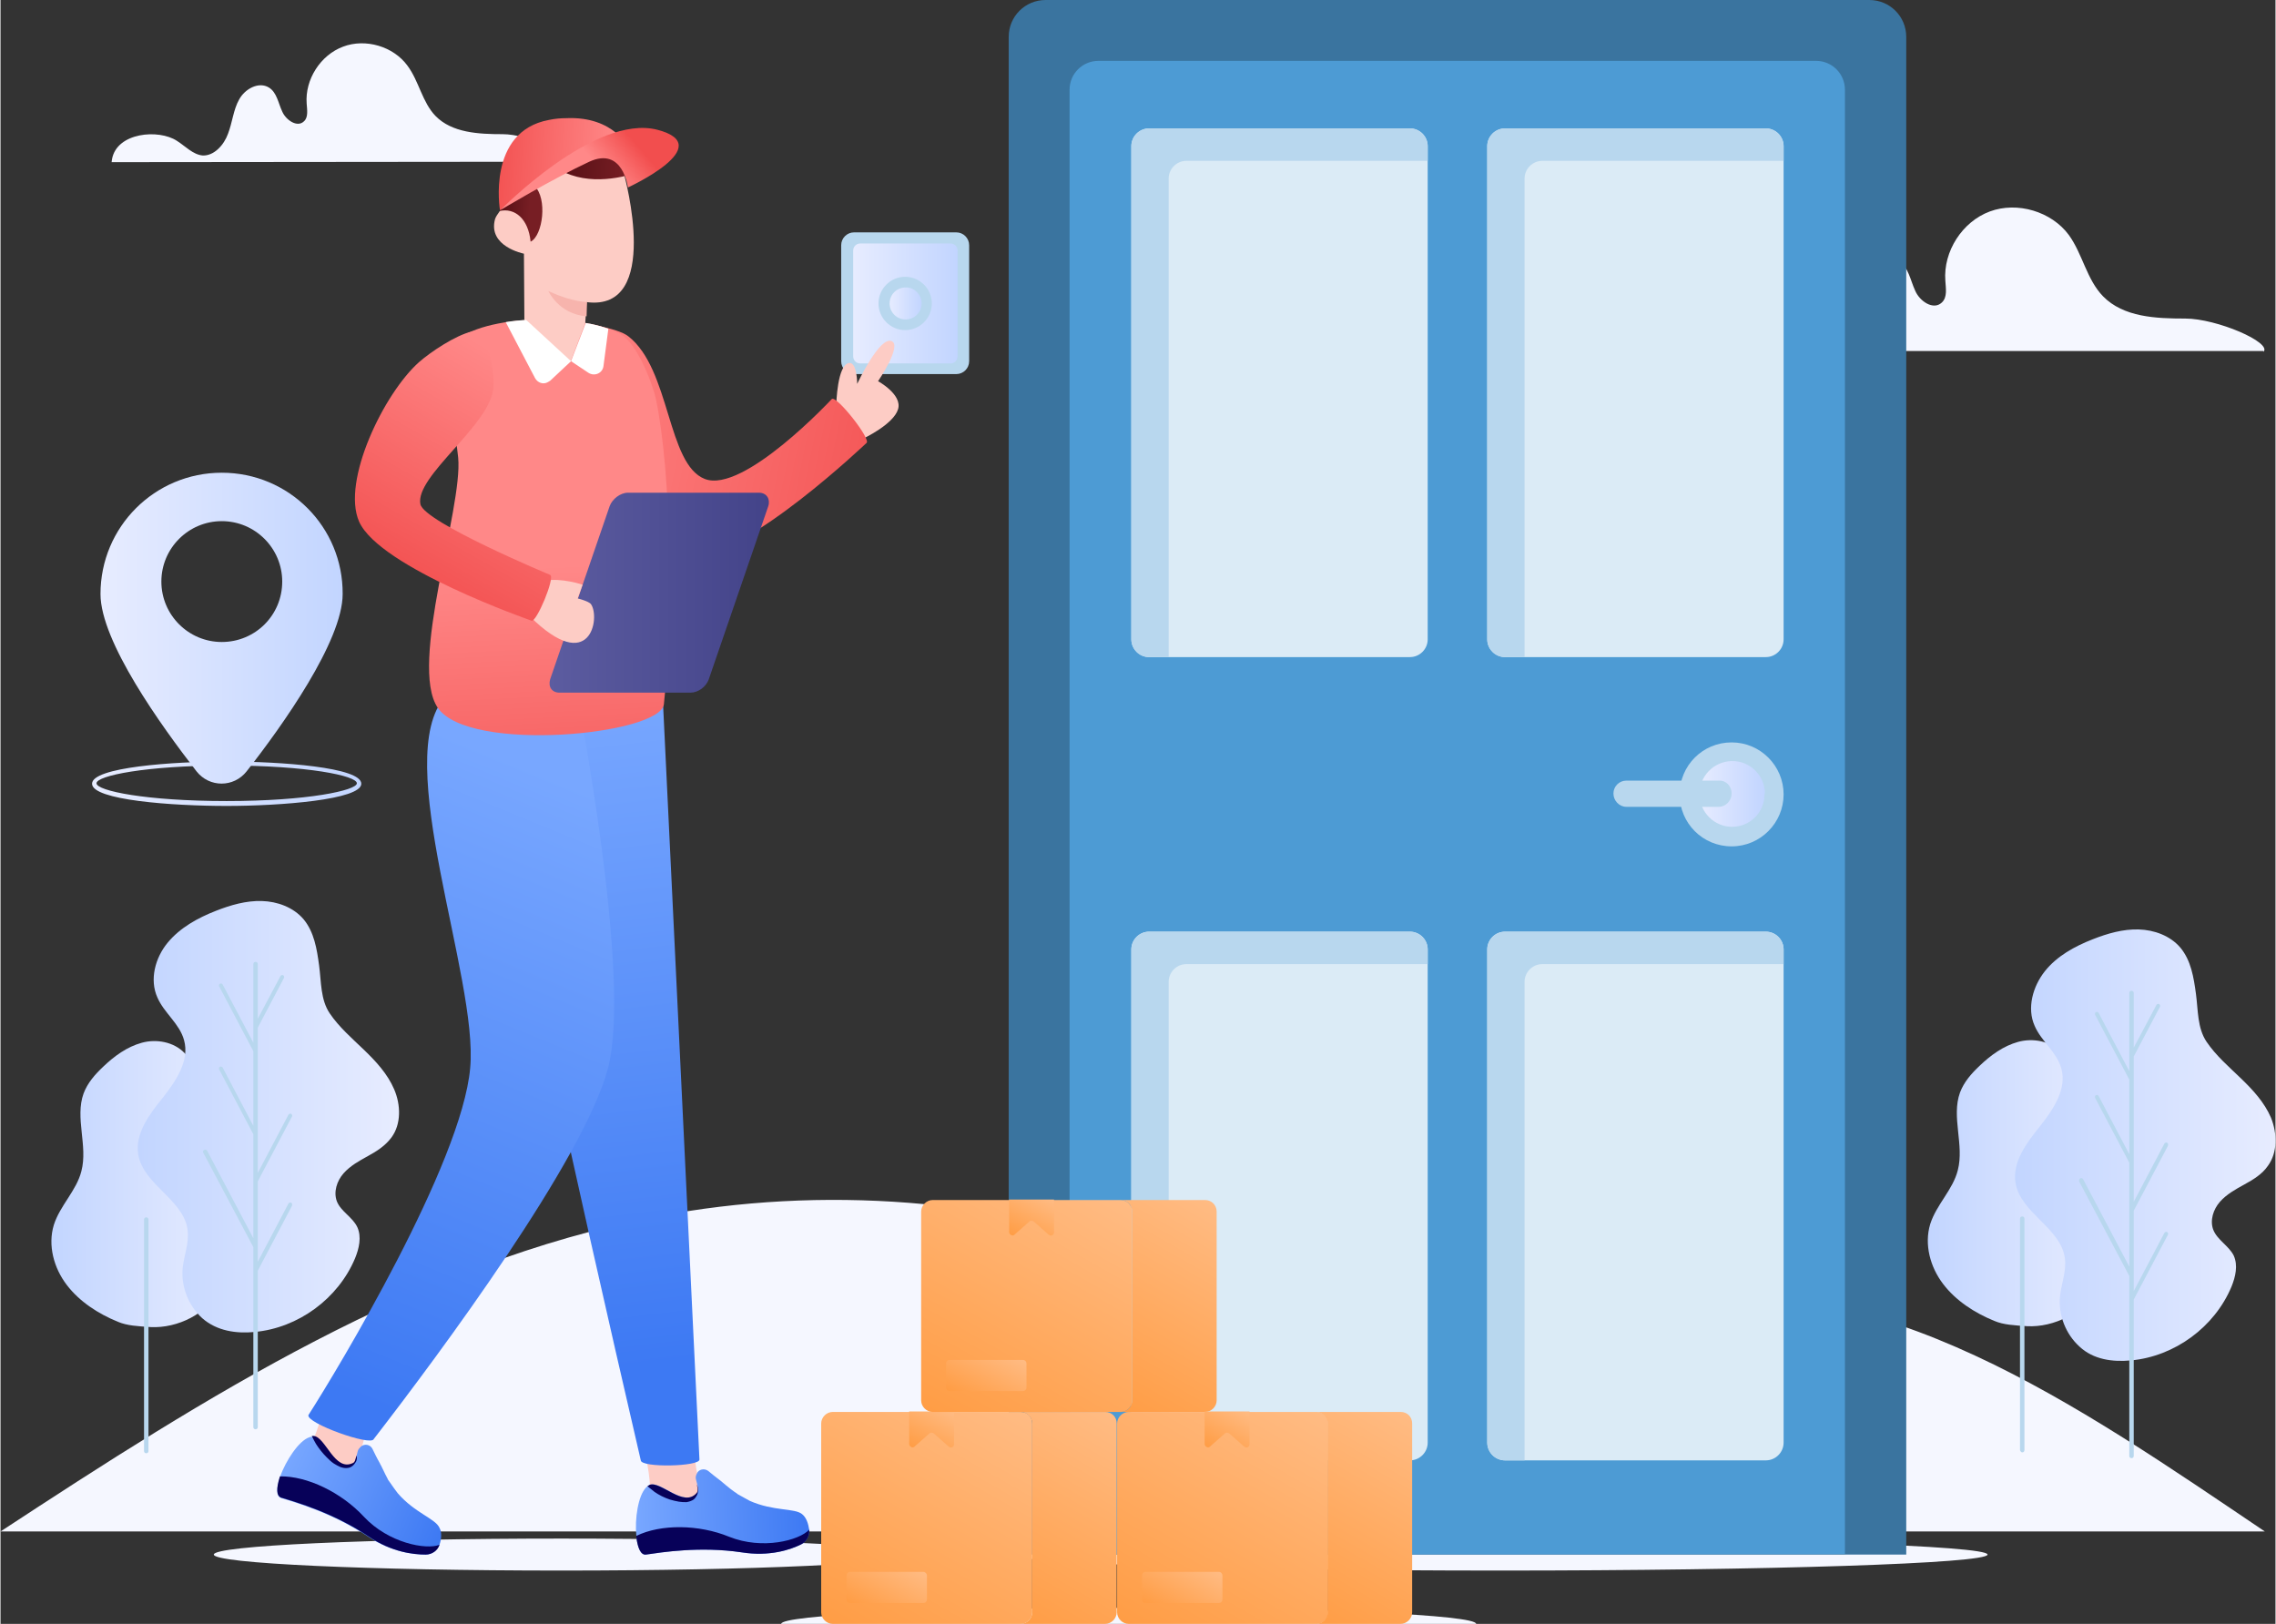 <svg width="576" height="411" version="1.1" id="Layer_1" xmlns="http://www.w3.org/2000/svg" xmlns:xlink="http://www.w3.org/1999/xlink" x="0px" y="0px" viewBox="0 0 512 365.5" style="enable-background:new 0 0 512 365.5;" xml:space="preserve">
<rect x="0" y="0" width="512" height="365.5" fill="#333333" stroke="none"/>
<style type="text/css">
	.st0{fill:#B8D7EE;}
	.st1{fill:url(#SVGID_1_);}
	.st2{fill:url(#SVGID_2_);}
	.st3{fill:#FDCCC5;}
	.st4{fill:#F5F7FF;}
	.st5{fill:url(#SVGID_3_);}
	.st6{fill:url(#SVGID_4_);}
	.st7{fill:url(#SVGID_5_);}
	.st8{fill:url(#SVGID_6_);}
	.st9{fill:#070159;}
	.st10{fill:url(#SVGID_7_);}
	.st11{fill:url(#SVGID_8_);}
	.st12{fill:url(#SVGID_9_);}
	.st13{fill:url(#SVGID_10_);}
	.st14{fill:url(#SVGID_11_);}
	.st15{fill:url(#SVGID_12_);}
	.st16{fill:url(#SVGID_13_);}
	.st17{fill:#FFB0B0;}
	.st18{fill:url(#SVGID_14_);}
	.st19{fill:#F7B4AD;}
	.st20{fill:#FFFFFF;}
	.st21{fill:#3A749F;}
	.st22{fill:#4D9BD4;}
	.st23{fill:#DBEBF6;}
	.st24{fill:url(#SVGID_15_);}
	.st25{fill:url(#SVGID_16_);}
	.st26{fill:url(#SVGID_17_);}
	.st27{fill:url(#SVGID_18_);}
	.st28{fill:url(#SVGID_19_);}
	.st29{fill:url(#SVGID_20_);}
	.st30{fill:url(#SVGID_21_);}
	.st31{fill:url(#SVGID_22_);}
	.st32{fill:url(#SVGID_23_);}
	.st33{fill:url(#SVGID_24_);}
	.st34{fill:url(#SVGID_25_);}
	.st35{fill:url(#SVGID_26_);}
	.st36{fill:url(#SVGID_27_);}
	.st37{fill:url(#SVGID_28_);}
	.st38{fill:url(#SVGID_29_);}
	.st39{fill:url(#SVGID_30_);}
	.st40{fill:url(#SVGID_31_);}
	.st41{fill:url(#SVGID_32_);}
	.st42{fill:url(#SVGID_33_);}
</style>
<path class="st0" d="M218,55.2v26.1c0,1.6-1.3,2.9-2.9,2.9l0,0h-23c-1.6,0-2.9-1.3-2.9-2.9V55.2c0-1.6,1.3-2.9,2.9-2.9l0,0h23
	C216.7,52.3,218,53.6,218,55.2L218,55.2z"/>
<linearGradient id="SVGID_1_" gradientUnits="userSpaceOnUse" x1="191.9" y1="156.726" x2="215.4" y2="156.726" gradientTransform="matrix(1 0 0 -1 0 225.026)">
	<stop  offset="0" style="stop-color:#E7ECFF"/>
	<stop  offset="1" style="stop-color:#C2D5FF"/>
</linearGradient>
<path class="st1" d="M191.9,80.2V56.4c0-0.9,0.7-1.6,1.6-1.6h20.3c0.9,0,1.6,0.7,1.6,1.6v23.8c0,0.9-0.7,1.6-1.6,1.6h-20.3
	C192.6,81.8,191.9,81.1,191.9,80.2L191.9,80.2L191.9,80.2z"/>
<path class="st0" d="M209.6,68.3c0,3.3-2.7,6-6,6s-6-2.7-6-6s2.7-6,6-6C206.9,62.3,209.6,65,209.6,68.3z"/>
<linearGradient id="SVGID_2_" gradientUnits="userSpaceOnUse" x1="199.996" y1="156.728" x2="207.271" y2="156.728" gradientTransform="matrix(1 0 0 -1 0 225.026)">
	<stop  offset="0" style="stop-color:#E7ECFF"/>
	<stop  offset="1" style="stop-color:#C2D5FF"/>
</linearGradient>
<path class="st2" d="M207.3,68.3c0,2-1.6,3.6-3.6,3.6s-3.6-1.6-3.6-3.6s1.6-3.6,3.6-3.6C205.6,64.6,207.3,66.3,207.3,68.3
	L207.3,68.3z"/>
<path class="st3" d="M188.1,91c0,0,0.2-9,2.9-9.3c1.8-0.2,1.8,4.7,1.8,4.7s5.1-10.9,7.8-9.6c2.3,1.1-3.1,9-3.1,9s5.5,3,4.5,6.3
	c-1,3.4-7.8,6.6-7.8,6.6L188.1,91L188.1,91z"/>
<path class="st4" d="M509.6,344.7c-41.1-27.7-87.7-60.8-135.3-51.2c-22.5,4.5-45.6,9-68.1,4.8c-16-3-30.8-10.2-46.1-15.7
	c-35.8-12.8-75-15.9-112.3-8.8C93.7,284.1,46.1,314.5,0,344.7H509.6z M204.4,349.9c0,2-35,3.6-78.2,3.6S48,351.9,48,349.9
	s35-3.6,78.2-3.6S204.4,347.9,204.4,349.9L204.4,349.9z"/>
<linearGradient id="SVGID_3_" gradientUnits="userSpaceOnUse" x1="4678.84" y1="-41.496" x2="4717.887" y2="-41.496" gradientTransform="matrix(-1 0 0 -1 4729.34 225.026)">
	<stop  offset="0" style="stop-color:#E7ECFF"/>
	<stop  offset="1" style="stop-color:#C2D5FF"/>
</linearGradient>
<path class="st5" d="M33.8,298.7c-2.9-0.2-5.3-0.3-7.4-1.2c-4.4-1.8-8.6-4.5-11.5-8.3s-4.3-8.9-2.9-13.5c1.4-4.4,5.1-7.7,6.2-12.1
	c1.5-5.7-1.5-12,0.5-17.5c0.9-2.4,2.6-4.3,4.4-6c2.5-2.4,5.4-4.5,8.7-5.4s7.2-0.2,9.6,2.3c2.4,2.6,2.7,6.6,2,10
	c-0.7,3.5-2.3,6.7-3.3,10.1s-1.2,7.3,0.6,10.3c1.4,2.3,3.8,3.9,5.7,5.9c4.1,4.4,5.3,11.4,2.8,16.9S39.8,299,33.8,298.7L33.8,298.7z"
	/>
<path class="st0" d="M32.8,327.1c0.3,0,0.5-0.2,0.5-0.5l0,0v-52.1c0-0.3-0.2-0.5-0.5-0.5s-0.5,0.2-0.5,0.5v52.1
	C32.3,326.9,32.5,327.1,32.8,327.1L32.8,327.1L32.8,327.1z"/>
<linearGradient id="SVGID_4_" gradientUnits="userSpaceOnUse" x1="4639.646" y1="-26.326" x2="4698.377" y2="-26.326" gradientTransform="matrix(-1 0 0 -1 4729.34 225.026)">
	<stop  offset="0" style="stop-color:#E7ECFF"/>
	<stop  offset="1" style="stop-color:#C2D5FF"/>
</linearGradient>
<path class="st6" d="M57.2,299.8c9.8-0.9,18.8-7.5,22.6-16.6c0.9-2.2,1.5-4.8,0.5-7c-1.1-2.3-3.7-3.5-4.6-5.8
	c-0.8-2.1,0-4.6,1.5-6.3c1.5-1.7,3.5-2.8,5.5-3.9s3.9-2.3,5.3-4.2c2.2-3,2.1-7.3,0.6-10.8s-4.1-6.3-6.8-8.9
	c-2.7-2.6-5.6-5.1-7.7-8.2c-2.1-3.1-1.9-7.1-2.4-10.8s-1.1-7.5-3.5-10.4c-2.3-2.7-5.9-4-9.4-4.1s-7,0.9-10.3,2.2
	c-4.1,1.6-8.1,3.8-10.9,7.2c-2.8,3.4-4.1,8.3-2.3,12.3c1.5,3.5,5,5.9,6,9.6c1.3,4.6-1.8,9.2-4.8,13c-3,3.7-6.3,8.1-5.5,12.8
	c1.2,6.8,10.2,10.1,11.1,16.9c0.4,2.9-0.8,5.7-1.1,8.6c-0.4,4.2,1.3,8.5,4.4,11.3C48.7,299.6,53.1,300.2,57.2,299.8L57.2,299.8z"/>
<path class="st0" d="M45.9,258.8c0.2-0.1,0.5,0,0.6,0.2l0,0l10.4,19.7v-23.4l-7.7-14.6c-0.1-0.2,0-0.5,0.2-0.6s0.5,0,0.6,0.2l0,0
	l6.9,13.1v-16.8L49.2,222c-0.1-0.2,0-0.5,0.2-0.6s0.5,0,0.6,0.2l0,0l6.9,13.1V217c0-0.3,0.2-0.5,0.5-0.5s0.5,0.2,0.5,0.5v12.3
	l5.1-9.6c0.1-0.2,0.4-0.3,0.6-0.2c0.2,0.1,0.3,0.4,0.2,0.6l0,0l-5.9,11.2V264l6.9-13.1c0.1-0.2,0.4-0.3,0.6-0.2s0.3,0.4,0.2,0.6l0,0
	l-7.7,14.6V284l6.9-13.1c0.1-0.2,0.4-0.3,0.6-0.2s0.3,0.4,0.2,0.6c0,0,0,0,0,0.1L57.9,286v35.2c0,0.3-0.2,0.5-0.5,0.5
	s-0.5-0.2-0.5-0.5v-40.5l-11.3-21.3C45.5,259.2,45.6,258.9,45.9,258.8L45.9,258.8z"/>
<path class="st4" d="M127.4,36.4c1.6-1.7-8.6-6.2-14.4-6.2c-5.4,0-11.4-0.3-15.1-4.1c-3-3.1-3.7-7.8-6.3-11.3
	c-3.2-4.4-9.5-6.2-14.5-4.3c-5.1,1.9-8.6,7.4-8.2,12.8c0.1,1.4,0.4,3.1-0.6,4c-1.5,1.5-4.1-0.3-4.9-2.2c-0.9-1.9-1.2-4.3-3-5.4
	c-2.3-1.4-5.4,0.3-6.7,2.7c-1.3,2.3-1.5,5.1-2.5,7.7c-0.9,2.5-3.1,5-5.7,4.9c-2.2-0.2-3.9-2.1-5.8-3.3c-4.1-2.7-13.5-1.9-14.6,4.1
	c0,0.2-0.1,0.5-0.1,0.7L127.4,36.4L127.4,36.4z M509.3,79.2c2-2.1-10.5-7.5-17.6-7.5c-6.6,0-13.9-0.3-18.5-5
	c-3.7-3.8-4.6-9.5-7.7-13.8c-3.9-5.3-11.6-7.6-17.8-5.3c-6.2,2.3-10.5,9-10,15.6c0.1,1.7,0.5,3.7-0.8,4.9c-1.9,1.8-5-0.3-6-2.7
	c-1.1-2.4-1.5-5.3-3.7-6.7c-2.8-1.7-6.6,0.4-8.2,3.2c-1.6,2.9-1.9,6.3-3,9.4s-3.7,6.2-7,5.9c-2.7-0.2-4.7-2.5-7-4
	c-5-3.3-16.5-2.3-17.9,5c-0.1,0.3-0.1,0.6-0.1,0.8h125.3V79.2z"/>
<linearGradient id="SVGID_5_" gradientUnits="userSpaceOnUse" x1="597.317" y1="98.285" x2="687.037" y2="68.793" gradientTransform="matrix(0.993 -0.117 -0.117 -0.993 -463.141 261.067)">
	<stop  offset="0" style="stop-color:#FF8888"/>
	<stop  offset="1" style="stop-color:#F24E4E"/>
</linearGradient>
<path class="st7" d="M130.1,72.6c0,0,8.7,1.1,11.2,3.1c9.5,7.4,8.7,28.8,17.2,32.1c8.7,3.4,28.6-18,28.6-18c1.1-0.8,8.9,9.1,7.8,9.9
	c0,0-27.1,25.8-38.6,25.1c-11.6-0.7-26.5-22.6-28.5-36.9C127.2,84.1,130.1,72.6,130.1,72.6L130.1,72.6z"/>
<path class="st3" d="M156.4,327.4v0.1c-0.3,2,0.8,6.1,1.8,10.2l-11.9,2.2c0.1-4.8-0.3-9.2-1.3-12.8L156.4,327.4L156.4,327.4z"/>
<linearGradient id="SVGID_6_" gradientUnits="userSpaceOnUse" x1="-62.088" y1="-52.355" x2="-23.069" y2="-52.355" gradientTransform="matrix(0.999 -4.171871e-02 -4.171871e-02 -0.999 202.668 286.231)">
	<stop  offset="0" style="stop-color:#78A7FF"/>
	<stop  offset="1" style="stop-color:#3D79F3"/>
</linearGradient>
<path class="st8" d="M182,344.3L182,344.3L182,344.3c0.1,1.4-0.6,2.7-1.8,3.3c-2.4,1.2-7.1,2.8-13.4,1.8c-9.4-1.4-18,0-21.5,0.5
	c-1.2,0.2-1.9-1.5-2.2-3.9c0-0.1,0-0.2,0-0.3c-0.4-3.8,0.4-9.1,2.2-10.9c0.1-0.1,0.2-0.2,0.4-0.3c0.2-0.1,0.3-0.2,0.5-0.3
	c2.5-0.9,7.7,5.3,10.6,1.8c0.3-0.4,0.2-1.1,0-1.9c-0.1-0.4-0.2-0.8-0.3-1.2c-0.1-0.4,0-0.8,0.2-1.2c0.4-1,1.7-1.3,2.6-0.6
	c0.7,0.6,1.6,1.3,2.9,2.3c0.2,0.2,0.5,0.4,0.7,0.6c0.2,0.1,0.3,0.3,0.5,0.4c0.6,0.5,1.2,1,1.8,1.4c0.3,0.2,0.5,0.3,0.7,0.5
	c0.9,0.5,1.8,1,2.7,1.5c5.4,2.4,10.1,1.6,11.8,3C181.4,341.6,181.8,343,182,344.3C182,344.2,182,344.3,182,344.3L182,344.3z"/>
<path class="st9" d="M180.2,347.6c-2.4,1.2-7.1,2.8-13.4,1.8c-9.4-1.4-18,0-21.5,0.5c-1.2,0.2-1.9-1.5-2.2-3.9c0-0.1,0-0.2,0-0.3
	c5.5-2.7,14.1-2.6,20.9,0.2c7.5,3,15.8,0.8,18-1.6l0,0l0,0l0,0C182.1,345.7,181.4,347,180.2,347.6z M157,335.4c0,0.8-0.4,1.6-1,2.1
	c-0.4,0.3-1,0.5-1.6,0.6c-0.6,0-1.1,0-1.7-0.1c-0.7-0.1-1.4-0.3-2.1-0.5c-1.2-0.4-2.4-1-3.4-1.7c-0.5-0.4-1-0.8-1.5-1.2l-0.1-0.1
	c0.2-0.1,0.3-0.2,0.5-0.3c2.5-0.9,7.7,5.3,10.6,1.8c0.3-0.4,0.2-1.1,0-1.9C156.9,334.5,157,334.9,157,335.4L157,335.4z"/>
<linearGradient id="SVGID_7_" gradientUnits="userSpaceOnUse" x1="128.579" y1="67.646" x2="146.529" y2="-82.394" gradientTransform="matrix(1 0 0 -1 0 225.026)">
	<stop  offset="0" style="stop-color:#78A7FF"/>
	<stop  offset="1" style="stop-color:#3D79F3"/>
</linearGradient>
<path class="st10" d="M157.3,328.5L149,156.2l-41.1,0.2c5.2,35.8,21,106.7,36.2,172.3C144.2,330.4,157.4,330.1,157.3,328.5z"/>
<path class="st3" d="M82.8,321.5v0.1c-1.1,1.7-1.9,5.9-2.7,10l-11.7-3.1c2.1-4.3,3.7-8.4,4.3-12.2L82.8,321.5L82.8,321.5z"/>
<linearGradient id="SVGID_8_" gradientUnits="userSpaceOnUse" x1="-98.457" y1="1028.5" x2="-59.405" y2="1028.5" gradientTransform="matrix(0.922 0.387 0.387 -0.922 -242.721 1314.596)">
	<stop  offset="0" style="stop-color:#78A7FF"/>
	<stop  offset="1" style="stop-color:#3D79F3"/>
</linearGradient>
<path class="st11" d="M98.8,347.7L98.8,347.7L98.8,347.7c-0.5,1.3-1.7,2.2-3.1,2.2c-2.7,0-7.6-0.5-12.9-4
	c-7.9-5.3-16.3-7.7-19.6-8.7c-1.2-0.4-1.1-2.2-0.4-4.5c0-0.1,0.1-0.2,0.1-0.3c1.3-3.6,4.2-8.1,6.6-8.9c0.2-0.1,0.3-0.1,0.5-0.1
	s0.4,0,0.5,0c2.7,0.3,4.7,8.1,8.8,6.1c0.5-0.2,0.6-0.9,0.8-1.7c0.1-0.4,0.2-0.8,0.3-1.2c0.1-0.4,0.4-0.7,0.7-1
	c0.8-0.7,2.1-0.5,2.6,0.5c0.4,0.8,0.9,1.9,1.7,3.3c0.1,0.3,0.3,0.5,0.4,0.8c0.1,0.2,0.2,0.4,0.3,0.6c0.3,0.7,0.7,1.4,1,2
	c0.1,0.3,0.3,0.5,0.5,0.8c0.6,0.9,1.2,1.7,1.8,2.5c3.9,4.5,8.5,5.7,9.4,7.8C99.4,345,99.2,346.5,98.8,347.7
	C98.8,347.6,98.8,347.6,98.8,347.7L98.8,347.7z"/>
<path class="st9" d="M95.7,349.9c-2.7,0-7.6-0.5-12.9-4.1c-7.9-5.3-16.3-7.7-19.6-8.7c-1.2-0.4-1.1-2.2-0.4-4.5
	c0-0.1,0.1-0.2,0.1-0.3c6.1-0.1,13.8,3.6,18.9,9.1c5.5,5.9,14,7.5,17,6.3l0,0l0,0l0,0C98.4,349,97.1,349.9,95.7,349.9L95.7,349.9z
	 M80,329c-0.4,0.7-1,1.3-1.8,1.4c-0.6,0.1-1.1,0-1.7-0.2c-0.5-0.2-1-0.5-1.5-0.8c-0.6-0.4-1.1-0.9-1.6-1.4c-0.9-0.9-1.7-1.9-2.4-3
	c-0.3-0.5-0.6-1.1-0.9-1.7c0,0,0-0.1-0.1-0.1c0.2,0,0.4,0,0.5,0c2.7,0.3,4.7,8.1,8.8,6.1c0.5-0.2,0.6-0.9,0.8-1.7
	C80.3,328.1,80.2,328.6,80,329L80,329z"/>
<linearGradient id="SVGID_9_" gradientUnits="userSpaceOnUse" x1="-163.007" y1="-736.073" x2="-260.019" y2="-845.485" gradientTransform="matrix(0.944 -0.33 -0.33 -0.944 38.502 -572.511)">
	<stop  offset="0" style="stop-color:#78A7FF"/>
	<stop  offset="1" style="stop-color:#3D79F3"/>
</linearGradient>
<path class="st12" d="M129.7,156.2l-29.6,0.6c-12.4,13.7,7.5,63.3,5.6,83.6c-1.9,21.5-29.8,67.8-36.4,78.1
	c-0.6,1.8,14.1,7.1,14.7,5.4c15-19.4,47.2-62.8,52.7-83.4S129.7,156.2,129.7,156.2L129.7,156.2z"/>
<linearGradient id="SVGID_10_" gradientUnits="userSpaceOnUse" x1="123.055" y1="97.677" x2="126.466" y2="28.327" gradientTransform="matrix(1 0 0 -1 0 225.026)">
	<stop  offset="0" style="stop-color:#FF8888"/>
	<stop  offset="1" style="stop-color:#F24E4E"/>
</linearGradient>
<path class="st13" d="M98.4,159.3c-6.6-9.7,5.7-44.9,4.6-56.3s-6-20.9-1.1-25.8c6.7-6.7,29.7-6.7,37.8-1.9
	c3.5,2.1,6.9,10.5,7.8,14.5c3.5,16.8,3.9,49.1,1.8,68.7C148.5,165.4,105.4,169.6,98.4,159.3L98.4,159.3z"/>
<path class="st3" d="M117.8,57.1c0,0-8.2-1.6-6.5-7.8c0.2-0.6,0.6-1.1,1-1.7c1.6-2.5,4.2-5.9,7.5-8.8c0.7-0.7,1.5-1.3,2.3-1.9
	c6.8-5.1,11.5-7.6,17.8,1.8c0.2,0.3,0.4,0.5,0.5,0.8c0,0,8.5,30.7-8.5,28.5l-0.3,4.7l-3.3,8.7L117.9,72L117.8,57.1L117.8,57.1z"/>
<linearGradient id="SVGID_11_" gradientUnits="userSpaceOnUse" x1="5321.658" y1="-99.58" x2="5331.313" y2="-99.58" gradientTransform="matrix(-0.999 -5.496761e-02 5.496761e-02 -0.999 5440.894 239.759)">
	<stop  offset="0" style="stop-color:#771E24"/>
	<stop  offset="1" style="stop-color:#47090E"/>
</linearGradient>
<path class="st14" d="M119.3,54.4c-0.5-5.2-3.6-7.7-7-6.9c1.6-2.5,4.2-5.9,7.5-8.8c-0.2,1.4,0.4,3.2,0.4,3.2
	C123.1,44.6,122.1,53,119.3,54.4L119.3,54.4z"/>
<linearGradient id="SVGID_12_" gradientUnits="userSpaceOnUse" x1="5300.459" y1="-88.597" x2="5322.097" y2="-88.597" gradientTransform="matrix(-0.999 -5.496761e-02 5.496761e-02 -0.999 5440.894 239.759)">
	<stop  offset="0" style="stop-color:#771E24"/>
	<stop  offset="1" style="stop-color:#47090E"/>
</linearGradient>
<path class="st15" d="M143.7,38.7c-2.8,1-11.2,3.4-17.9-0.5c-1.6-0.9-2.8-1.4-3.6-1.4C128.9,31.7,137.4,29.3,143.7,38.7L143.7,38.7z
	"/>
<linearGradient id="SVGID_13_" gradientUnits="userSpaceOnUse" x1="5302.926" y1="-89.921" x2="5331.695" y2="-89.921" gradientTransform="matrix(-0.999 -5.496761e-02 5.496761e-02 -0.999 5440.894 239.759)">
	<stop  offset="0" style="stop-color:#FF8888"/>
	<stop  offset="1" style="stop-color:#F24E4E"/>
</linearGradient>
<path class="st16" d="M141.5,33.5L126.8,37l-4.6,3.3l-9.8,7c0,0-3-17.7,11-20.3c1.4-0.3,2.7-0.4,3.9-0.4
	C138.2,26.1,141.5,33.5,141.5,33.5L141.5,33.5z"/>
<path class="st17" d="M119.3,54.4c0.1,0.4,0.2,0.6,0.1,0.6C119.4,55,119.3,54.8,119.3,54.4L119.3,54.4z"/>
<linearGradient id="SVGID_14_" gradientUnits="userSpaceOnUse" x1="5307.123" y1="-89.182" x2="5300.009" y2="-82.333" gradientTransform="matrix(-0.999 -5.496761e-02 5.496761e-02 -0.999 5440.894 239.759)">
	<stop  offset="0" style="stop-color:#FF8888"/>
	<stop  offset="1" style="stop-color:#F24E4E"/>
</linearGradient>
<path class="st18" d="M112.5,47.3c0,0,21.2-21.7,35.3-18.1c13.9,3.6-6.6,13-6.6,13s-1.1-9.3-8.7-5.8
	C124.1,40.3,112.5,47.3,112.5,47.3L112.5,47.3z"/>
<path class="st19" d="M132,68c-2.8-0.2-5.7-1.1-8.7-2.5c0,0,2.3,5.2,8.6,5.7L132,68L132,68z"/>
<path class="st20" d="M118.3,72c-1.6,0.1-2.7,0.2-4.6,0.5l6.6,12.6c0.6,1.1,1.9,1.5,2.9,0.9c0.2-0.1,0.3-0.2,0.5-0.3l4.7-4.4
	L118.3,72L118.3,72z M131.7,72.7c1.9,0.3,3.4,0.7,5.1,1.3l-1.1,8.4c-0.2,1.6-2,2.4-3.4,1.5l-3.9-2.6L131.7,72.7z"/>
<path class="st4" d="M447.2,349.9c0,2-49.1,3.6-109.7,3.6s-109.7-1.6-109.7-3.6s49.1-3.6,109.7-3.6S447.2,347.9,447.2,349.9z"/>
<path class="st21" d="M428.9,8.3v341.6h-202V8.3c0-4.6,3.7-8.3,8.3-8.3h185.4C425.2,0,428.9,3.7,428.9,8.3L428.9,8.3L428.9,8.3z"/>
<path class="st22" d="M240.6,349.9V20.2c0-3.6,2.9-6.5,6.5-6.5l0,0h161.5c3.6,0,6.5,2.9,6.5,6.5l0,0v329.6L240.6,349.9L240.6,349.9z
	"/>
<path class="st23" d="M321.2,32.9v111c0,2.2-1.8,4-4,4l0,0h-58.7c-2.2,0-4-1.8-4-4l0,0v-111c0-2.2,1.8-4,4-4l0,0h58.7
	C319.4,28.9,321.2,30.7,321.2,32.9L321.2,32.9L321.2,32.9z"/>
<path class="st23" d="M401.3,32.9v111c0,2.2-1.8,4-4,4l0,0h-58.7c-2.2,0-4-1.8-4-4l0,0v-111c0-2.2,1.8-4,4-4l0,0h58.7
	C399.5,28.9,401.3,30.7,401.3,32.9L401.3,32.9L401.3,32.9z"/>
<path class="st23" d="M321.2,213.7v111c0,2.2-1.8,4-4,4l0,0h-58.7c-2.2,0-4-1.8-4-4l0,0v-111c0-2.2,1.8-4,4-4l0,0h58.7
	C319.4,209.7,321.2,211.5,321.2,213.7L321.2,213.7z"/>
<path class="st23" d="M401.3,213.7v111c0,2.2-1.8,4-4,4l0,0h-58.7c-2.2,0-4-1.8-4-4l0,0v-111c0-2.2,1.8-4,4-4l0,0h58.7
	C399.5,209.7,401.3,211.5,401.3,213.7L401.3,213.7z"/>
<path class="st0" d="M321.2,32.9v3.3h-54.3c-2.2,0-4,1.8-4,4l0,0v107.7h-4.4c-2.2,0-4-1.8-4-4v-111c0-2.2,1.8-4,4-4h58.7
	C319.4,28.9,321.2,30.7,321.2,32.9L321.2,32.9L321.2,32.9z M401.3,32.9v3.3H347c-2.2,0-4,1.8-4,4l0,0v107.7h-4.4c-2.2,0-4-1.8-4-4
	l0,0v-111c0-2.2,1.8-4,4-4l0,0h58.7C399.5,28.9,401.3,30.7,401.3,32.9L401.3,32.9L401.3,32.9z M321.2,213.7v3.3h-54.3
	c-2.2,0-4,1.8-4,4l0,0v107.7h-4.4c-2.2,0-4-1.8-4-4v-111c0-2.2,1.8-4,4-4h58.7C319.4,209.7,321.2,211.5,321.2,213.7L321.2,213.7z
	 M401.3,213.7v3.3H347c-2.2,0-4,1.8-4,4l0,0v107.7h-4.4c-2.2,0-4-1.8-4-4l0,0v-111c0-2.2,1.8-4,4-4l0,0h58.7
	C399.5,209.7,401.3,211.5,401.3,213.7L401.3,213.7L401.3,213.7z M401.3,178.8c0,6.4-5.2,11.7-11.7,11.7s-11.7-5.2-11.7-11.7
	s5.2-11.7,11.7-11.7S401.3,172.4,401.3,178.8z"/>
<linearGradient id="SVGID_15_" gradientUnits="userSpaceOnUse" x1="382.285" y1="46.327" x2="396.955" y2="46.327" gradientTransform="matrix(1 0 0 -1 0 225.026)">
	<stop  offset="0" style="stop-color:#E7ECFF"/>
	<stop  offset="1" style="stop-color:#C2D5FF"/>
</linearGradient>
<path class="st24" d="M397,178.8c0,4.1-3.3,7.3-7.3,7.3s-7.3-3.3-7.3-7.3l0,0c-0.1-4.1,3.2-7.4,7.2-7.5c4.1-0.1,7.4,3.2,7.5,7.2
	C397,178.7,397,178.7,397,178.8z"/>
<path class="st0" d="M389.6,178.6c0,1.6-1.3,3-2.9,3l0,0h-20.8c-1.6,0-2.9-1.4-2.9-3s1.3-2.9,2.9-2.9h20.8
	C388.3,175.6,389.6,176.9,389.6,178.6L389.6,178.6z"/>
<path class="st4" d="M332.1,365.5c0,2-35,3.6-78.2,3.6s-78.2-1.6-78.2-3.6s35-3.6,78.2-3.6C297,361.9,332.1,363.5,332.1,365.5
	L332.1,365.5z"/>
<linearGradient id="SVGID_16_" gradientUnits="userSpaceOnUse" x1="224.036" y1="-89.192" x2="192.884" y2="-144.021" gradientTransform="matrix(1 0 0 -1 0 225.026)">
	<stop  offset="0" style="stop-color:#FFBB83"/>
	<stop  offset="1" style="stop-color:#FF9D45"/>
</linearGradient>
<path class="st25" d="M232.2,320.4v42.5c0,1.4-1.2,2.6-2.6,2.6h-42.3c-1.4,0-2.6-1.2-2.6-2.6v-42.5c0-1.4,1.2-2.6,2.6-2.6h42.3
	C231.1,317.8,232.2,318.9,232.2,320.4z"/>
<linearGradient id="SVGID_17_" gradientUnits="userSpaceOnUse" x1="252.409" y1="-94.517" x2="227.103" y2="-139.055" gradientTransform="matrix(1 0 0 -1 0 225.026)">
	<stop  offset="0" style="stop-color:#FFBB83"/>
	<stop  offset="1" style="stop-color:#FF9D45"/>
</linearGradient>
<path class="st26" d="M251.2,320.4v42.5c0,1.4-1.2,2.6-2.6,2.6l0,0h-19c1.4,0,2.6-1.2,2.6-2.6l0,0v-42.5c0-1.4-1.2-2.6-2.6-2.6l0,0
	h19C250.1,317.8,251.2,318.9,251.2,320.4L251.2,320.4L251.2,320.4z"/>
<linearGradient id="SVGID_18_" gradientUnits="userSpaceOnUse" x1="212.392" y1="-91.47" x2="206.636" y2="-101.602" gradientTransform="matrix(1 0 0 -1 0 225.026)">
	<stop  offset="0" style="stop-color:#FFBB83"/>
	<stop  offset="1" style="stop-color:#FF9D45"/>
</linearGradient>
<path class="st27" d="M214.6,317.8v7.3c0,0.4-0.3,0.7-0.7,0.7c-0.2,0-0.3-0.1-0.5-0.2l-3.4-3c-0.3-0.2-0.7-0.2-0.9,0l-3.4,3
	c-0.3,0.3-0.7,0.2-1-0.1c-0.1-0.1-0.2-0.3-0.2-0.5v-7.3h10.1L214.6,317.8L214.6,317.8z"/>
<linearGradient id="SVGID_19_" gradientUnits="userSpaceOnUse" x1="203.01" y1="-126.008" x2="195.912" y2="-138.5" gradientTransform="matrix(1 0 0 -1 0 225.026)">
	<stop  offset="0" style="stop-color:#FFBB83"/>
	<stop  offset="1" style="stop-color:#FF9D45"/>
</linearGradient>
<path class="st28" d="M208.5,354.6v5.4c0,0.4-0.3,0.8-0.8,0.8h-16.5c-0.4,0-0.8-0.3-0.8-0.8v-5.4c0-0.4,0.3-0.8,0.8-0.8h16.5
	C208.1,353.8,208.5,354.2,208.5,354.6z"/>
<linearGradient id="SVGID_20_" gradientUnits="userSpaceOnUse" x1="246.516" y1="-41.527" x2="215.384" y2="-96.321" gradientTransform="matrix(1 0 0 -1 0 225.026)">
	<stop  offset="0" style="stop-color:#FFBB83"/>
	<stop  offset="1" style="stop-color:#FF9D45"/>
</linearGradient>
<path class="st29" d="M254.7,272.7v42.5c0,1.4-1.2,2.6-2.6,2.6h-42.3c-1.4,0-2.6-1.2-2.6-2.6v-42.5c0-1.4,1.2-2.6,2.6-2.6h42.3
	C253.5,270.1,254.7,271.3,254.7,272.7z"/>
<linearGradient id="SVGID_21_" gradientUnits="userSpaceOnUse" x1="274.898" y1="-46.836" x2="249.604" y2="-91.356" gradientTransform="matrix(1 0 0 -1 0 225.026)">
	<stop  offset="0" style="stop-color:#FFBB83"/>
	<stop  offset="1" style="stop-color:#FF9D45"/>
</linearGradient>
<path class="st30" d="M273.7,272.7v42.5c0,1.4-1.2,2.6-2.6,2.6l0,0h-19c1.4,0,2.6-1.2,2.6-2.6l0,0v-42.5c0-1.4-1.2-2.6-2.6-2.6l0,0
	h19C272.5,270.1,273.7,271.2,273.7,272.7L273.7,272.7z"/>
<linearGradient id="SVGID_22_" gradientUnits="userSpaceOnUse" x1="234.876" y1="-43.798" x2="229.12" y2="-53.93" gradientTransform="matrix(1 0 0 -1 0 225.026)">
	<stop  offset="0" style="stop-color:#FFBB83"/>
	<stop  offset="1" style="stop-color:#FF9D45"/>
</linearGradient>
<path class="st31" d="M237.1,270.1v7.3c0,0.4-0.3,0.7-0.7,0.7c-0.2,0-0.3-0.1-0.5-0.2l-3.4-3c-0.3-0.2-0.7-0.2-0.9,0l-3.4,3
	c-0.3,0.3-0.7,0.2-1-0.1c-0.1-0.1-0.2-0.3-0.2-0.5V270h10.1L237.1,270.1L237.1,270.1z"/>
<linearGradient id="SVGID_23_" gradientUnits="userSpaceOnUse" x1="225.421" y1="-78.289" x2="218.323" y2="-90.781" gradientTransform="matrix(1 0 0 -1 0 225.026)">
	<stop  offset="0" style="stop-color:#FFBB83"/>
	<stop  offset="1" style="stop-color:#FF9D45"/>
</linearGradient>
<path class="st32" d="M230.9,306.9v5.4c0,0.4-0.3,0.8-0.8,0.8h-16.5c-0.4,0-0.8-0.3-0.8-0.8l0,0v-5.4c0-0.4,0.3-0.8,0.8-0.8h16.5
	C230.6,306.1,230.9,306.5,230.9,306.9z"/>
<linearGradient id="SVGID_24_" gradientUnits="userSpaceOnUse" x1="290.626" y1="-89.211" x2="259.484" y2="-144.021" gradientTransform="matrix(1 0 0 -1 0 225.026)">
	<stop  offset="0" style="stop-color:#FFBB83"/>
	<stop  offset="1" style="stop-color:#FF9D45"/>
</linearGradient>
<path class="st33" d="M298.8,320.4v42.5c0,1.4-1.2,2.6-2.6,2.6h-42.3c-1.4,0-2.6-1.2-2.6-2.6v-42.5c0-1.4,1.2-2.6,2.6-2.6h42.3
	C297.6,317.8,298.8,318.9,298.8,320.4L298.8,320.4z"/>
<linearGradient id="SVGID_25_" gradientUnits="userSpaceOnUse" x1="318.909" y1="-94.517" x2="293.603" y2="-139.055" gradientTransform="matrix(1 0 0 -1 0 225.026)">
	<stop  offset="0" style="stop-color:#FFBB83"/>
	<stop  offset="1" style="stop-color:#FF9D45"/>
</linearGradient>
<path class="st34" d="M317.7,320.4v42.5c0,1.4-1.2,2.6-2.6,2.6l0,0h-19c1.4,0,2.6-1.2,2.6-2.6l0,0v-42.5c0-1.4-1.2-2.6-2.6-2.6l0,0
	h19C316.6,317.8,317.7,318.9,317.7,320.4L317.7,320.4L317.7,320.4z"/>
<linearGradient id="SVGID_26_" gradientUnits="userSpaceOnUse" x1="278.896" y1="-91.464" x2="273.138" y2="-101.596" gradientTransform="matrix(1 0 0 -1 0 225.026)">
	<stop  offset="0" style="stop-color:#FFBB83"/>
	<stop  offset="1" style="stop-color:#FF9D45"/>
</linearGradient>
<path class="st35" d="M281.1,317.8v7.3c0,0.4-0.3,0.7-0.7,0.7c-0.2,0-0.3-0.1-0.5-0.2l-3.4-3c-0.3-0.2-0.7-0.2-0.9,0l-3.4,3
	c-0.3,0.3-0.7,0.2-1-0.1c-0.1-0.1-0.2-0.3-0.2-0.5v-7.3h10.1V317.8z"/>
<linearGradient id="SVGID_27_" gradientUnits="userSpaceOnUse" x1="269.509" y1="-126.01" x2="262.411" y2="-138.502" gradientTransform="matrix(1 0 0 -1 0 225.026)">
	<stop  offset="0" style="stop-color:#FFBB83"/>
	<stop  offset="1" style="stop-color:#FF9D45"/>
</linearGradient>
<path class="st36" d="M275,354.6v5.4c0,0.4-0.3,0.8-0.8,0.8h-16.5c-0.4,0-0.8-0.3-0.8-0.8v-5.4c0-0.4,0.3-0.8,0.8-0.8h16.5
	C274.7,353.8,275,354.2,275,354.6z"/>
<linearGradient id="SVGID_28_" gradientUnits="userSpaceOnUse" x1="123.481" y1="91.626" x2="172.927" y2="91.626" gradientTransform="matrix(1 0 0 -1 0 225.026)">
	<stop  offset="0" style="stop-color:#5C5CA0"/>
	<stop  offset="1" style="stop-color:#434389"/>
</linearGradient>
<path class="st37" d="M172.8,113.9l-13.4,39c-0.6,1.7-2.4,3-4.1,3h-29.5c-1.7,0-2.6-1.3-2.1-3l13.4-39c0.6-1.6,2.4-3,4.1-3h29.5
	C172.4,110.9,173.3,112.3,172.8,113.9z"/>
<path class="st3" d="M122.3,130.7l-3.3,7.9c0.1,0.1,0.1,0.1,0.2,0.2c13.6,13.4,15.8,0.2,13.7-2.8c-0.5-0.7-3-1.3-3-1.3l1.1-3.1
	c0,0-4.8-1.6-8.4-0.9C122.4,130.7,122.3,130.7,122.3,130.7z"/>
<linearGradient id="SVGID_29_" gradientUnits="userSpaceOnUse" x1="120.899" y1="140.433" x2="92.273" y2="90.051" gradientTransform="matrix(1 0 0 -1 0 225.026)">
	<stop  offset="0" style="stop-color:#FF8888"/>
	<stop  offset="1" style="stop-color:#F24E4E"/>
</linearGradient>
<path class="st38" d="M106.1,74.6c-3.8,0.9-9.4,4.7-11.9,6.9c-7.9,7-17.5,26.8-13.5,35.9c4.6,10.4,38.8,22.3,38.8,22.3
	c1.1,0.5,5.4-9.8,4.2-10.3c0,0-28.3-11.8-29.2-15.9c-1.3-6.3,15.7-17.8,16.4-26.1C111.3,83.8,109.5,73.8,106.1,74.6L106.1,74.6z"/>
<linearGradient id="SVGID_30_" gradientUnits="userSpaceOnUse" x1="4256.54" y1="-41.296" x2="4295.587" y2="-41.296" gradientTransform="matrix(-1 0 0 -1 4729.34 225.026)">
	<stop  offset="0" style="stop-color:#E7ECFF"/>
	<stop  offset="1" style="stop-color:#C2D5FF"/>
</linearGradient>
<path class="st39" d="M456.1,298.5c-2.9-0.2-5.3-0.3-7.4-1.2c-4.4-1.8-8.6-4.5-11.5-8.3s-4.3-8.9-2.9-13.5c1.4-4.4,5.1-7.7,6.2-12.1
	c1.5-5.7-1.5-12,0.5-17.5c0.9-2.4,2.6-4.3,4.4-6c2.5-2.4,5.4-4.5,8.7-5.4c3.3-0.9,7.2-0.2,9.6,2.3c2.4,2.6,2.7,6.6,2,10
	c-0.7,3.5-2.3,6.7-3.3,10.1s-1.2,7.3,0.6,10.3c1.4,2.3,3.8,3.9,5.7,5.9c4.1,4.4,5.3,11.4,2.8,16.9
	C469,295.5,462.1,298.8,456.1,298.5L456.1,298.5z"/>
<path class="st0" d="M455,326.9c0.3,0,0.5-0.2,0.5-0.5l0,0v-52.1c0-0.3-0.2-0.5-0.5-0.5s-0.5,0.2-0.5,0.5v52.1
	C454.6,326.7,454.8,326.9,455,326.9L455,326.9z"/>
<linearGradient id="SVGID_31_" gradientUnits="userSpaceOnUse" x1="4217.331" y1="-32.726" x2="4276.062" y2="-32.726" gradientTransform="matrix(-1 0 0 -1 4729.34 225.026)">
	<stop  offset="0" style="stop-color:#E7ECFF"/>
	<stop  offset="1" style="stop-color:#C2D5FF"/>
</linearGradient>
<path class="st40" d="M479.5,306.2c9.8-0.9,18.8-7.5,22.6-16.6c0.9-2.2,1.5-4.8,0.5-7c-1.1-2.2-3.7-3.5-4.6-5.8
	c-0.8-2.1,0-4.6,1.5-6.3c1.5-1.7,3.5-2.8,5.5-3.9s4-2.3,5.3-4.2c2.2-3,2.1-7.3,0.7-10.8c-1.5-3.5-4.1-6.3-6.8-8.9
	c-2.7-2.6-5.6-5.1-7.7-8.2c-2.1-3.1-1.9-7.1-2.4-10.8s-1.1-7.5-3.5-10.4c-2.3-2.7-5.9-4-9.4-4.1s-7,0.9-10.3,2.2
	c-4.1,1.6-8.1,3.8-10.8,7.2s-4.1,8.3-2.3,12.3c1.5,3.5,5,5.9,6,9.6c1.3,4.6-1.8,9.2-4.8,13c-3,3.7-6.3,8.1-5.5,12.8
	c1.2,6.8,10.2,10.1,11.1,16.9c0.4,2.9-0.8,5.7-1.1,8.6c-0.4,4.2,1.3,8.5,4.4,11.3C471,306,475.3,306.6,479.5,306.2L479.5,306.2z"/>
<path class="st0" d="M468.1,265.2c0.2-0.1,0.5,0,0.6,0.2l0,0l10.4,19.7v-23.4l-7.7-14.6c-0.1-0.2,0-0.5,0.2-0.6s0.5,0,0.6,0.2l0,0
	l6.9,13.1V243l-7.7-14.6c-0.1-0.2,0-0.5,0.2-0.6s0.5,0,0.6,0.2l0,0l6.9,13.1v-17.6c0-0.3,0.2-0.5,0.5-0.5s0.5,0.2,0.5,0.5l0,0v12.3
	l5.1-9.6c0.1-0.2,0.4-0.3,0.6-0.2s0.3,0.4,0.2,0.6l-5.9,11.2v32.7l6.9-13.1c0.1-0.2,0.4-0.3,0.6-0.2c0.2,0.1,0.3,0.4,0.2,0.6
	c0,0,0,0,0,0.1l-7.7,14.6v18.1l6.9-13.1c0.1-0.2,0.4-0.3,0.6-0.2c0.2,0.1,0.3,0.4,0.2,0.6l0,0l-7.7,14.6v35.2c0,0.3-0.2,0.5-0.5,0.5
	s-0.5-0.2-0.5-0.5v-40.5l-11.3-21.3C467.8,265.6,467.9,265.3,468.1,265.2L468.1,265.2L468.1,265.2z"/>
<linearGradient id="SVGID_32_" gradientUnits="userSpaceOnUse" x1="20.525" y1="48.626" x2="81.189" y2="48.626" gradientTransform="matrix(1 0 0 -1 0 225.026)">
	<stop  offset="0" style="stop-color:#E7ECFF"/>
	<stop  offset="1" style="stop-color:#C2D5FF"/>
</linearGradient>
<path class="st41" d="M50.9,181.4c-12.2,0-30.3-1.3-30.3-5s18.1-5,30.3-5s30.3,1.3,30.3,5C81.2,180,63,181.4,50.9,181.4z
	 M50.9,172.3c-18.2,0-29.3,2.3-29.3,4s11.2,4,29.3,4c18.2,0,29.3-2.4,29.3-4C80.2,174.6,69,172.3,50.9,172.3z"/>
<linearGradient id="SVGID_33_" gradientUnits="userSpaceOnUse" x1="22.562" y1="83.638" x2="77.063" y2="83.638" gradientTransform="matrix(1 0 0 -1 0 225.026)">
	<stop  offset="0" style="stop-color:#E7ECFF"/>
	<stop  offset="1" style="stop-color:#C2D5FF"/>
</linearGradient>
<path class="st42" d="M49.8,106.4c-15.1,0-27.3,12.2-27.3,27.3c0,10.7,13.7,29.7,21.6,39.9c2.9,3.7,8.4,3.7,11.3,0
	c8-10.2,21.6-29.3,21.6-39.9C77.1,118.6,64.9,106.4,49.8,106.4L49.8,106.4z M49.8,144.5c-7.5,0-13.6-6.1-13.6-13.6
	s6.1-13.6,13.6-13.6s13.6,6.1,13.6,13.6C63.4,138.5,57.3,144.5,49.8,144.5z"/>
</svg>
